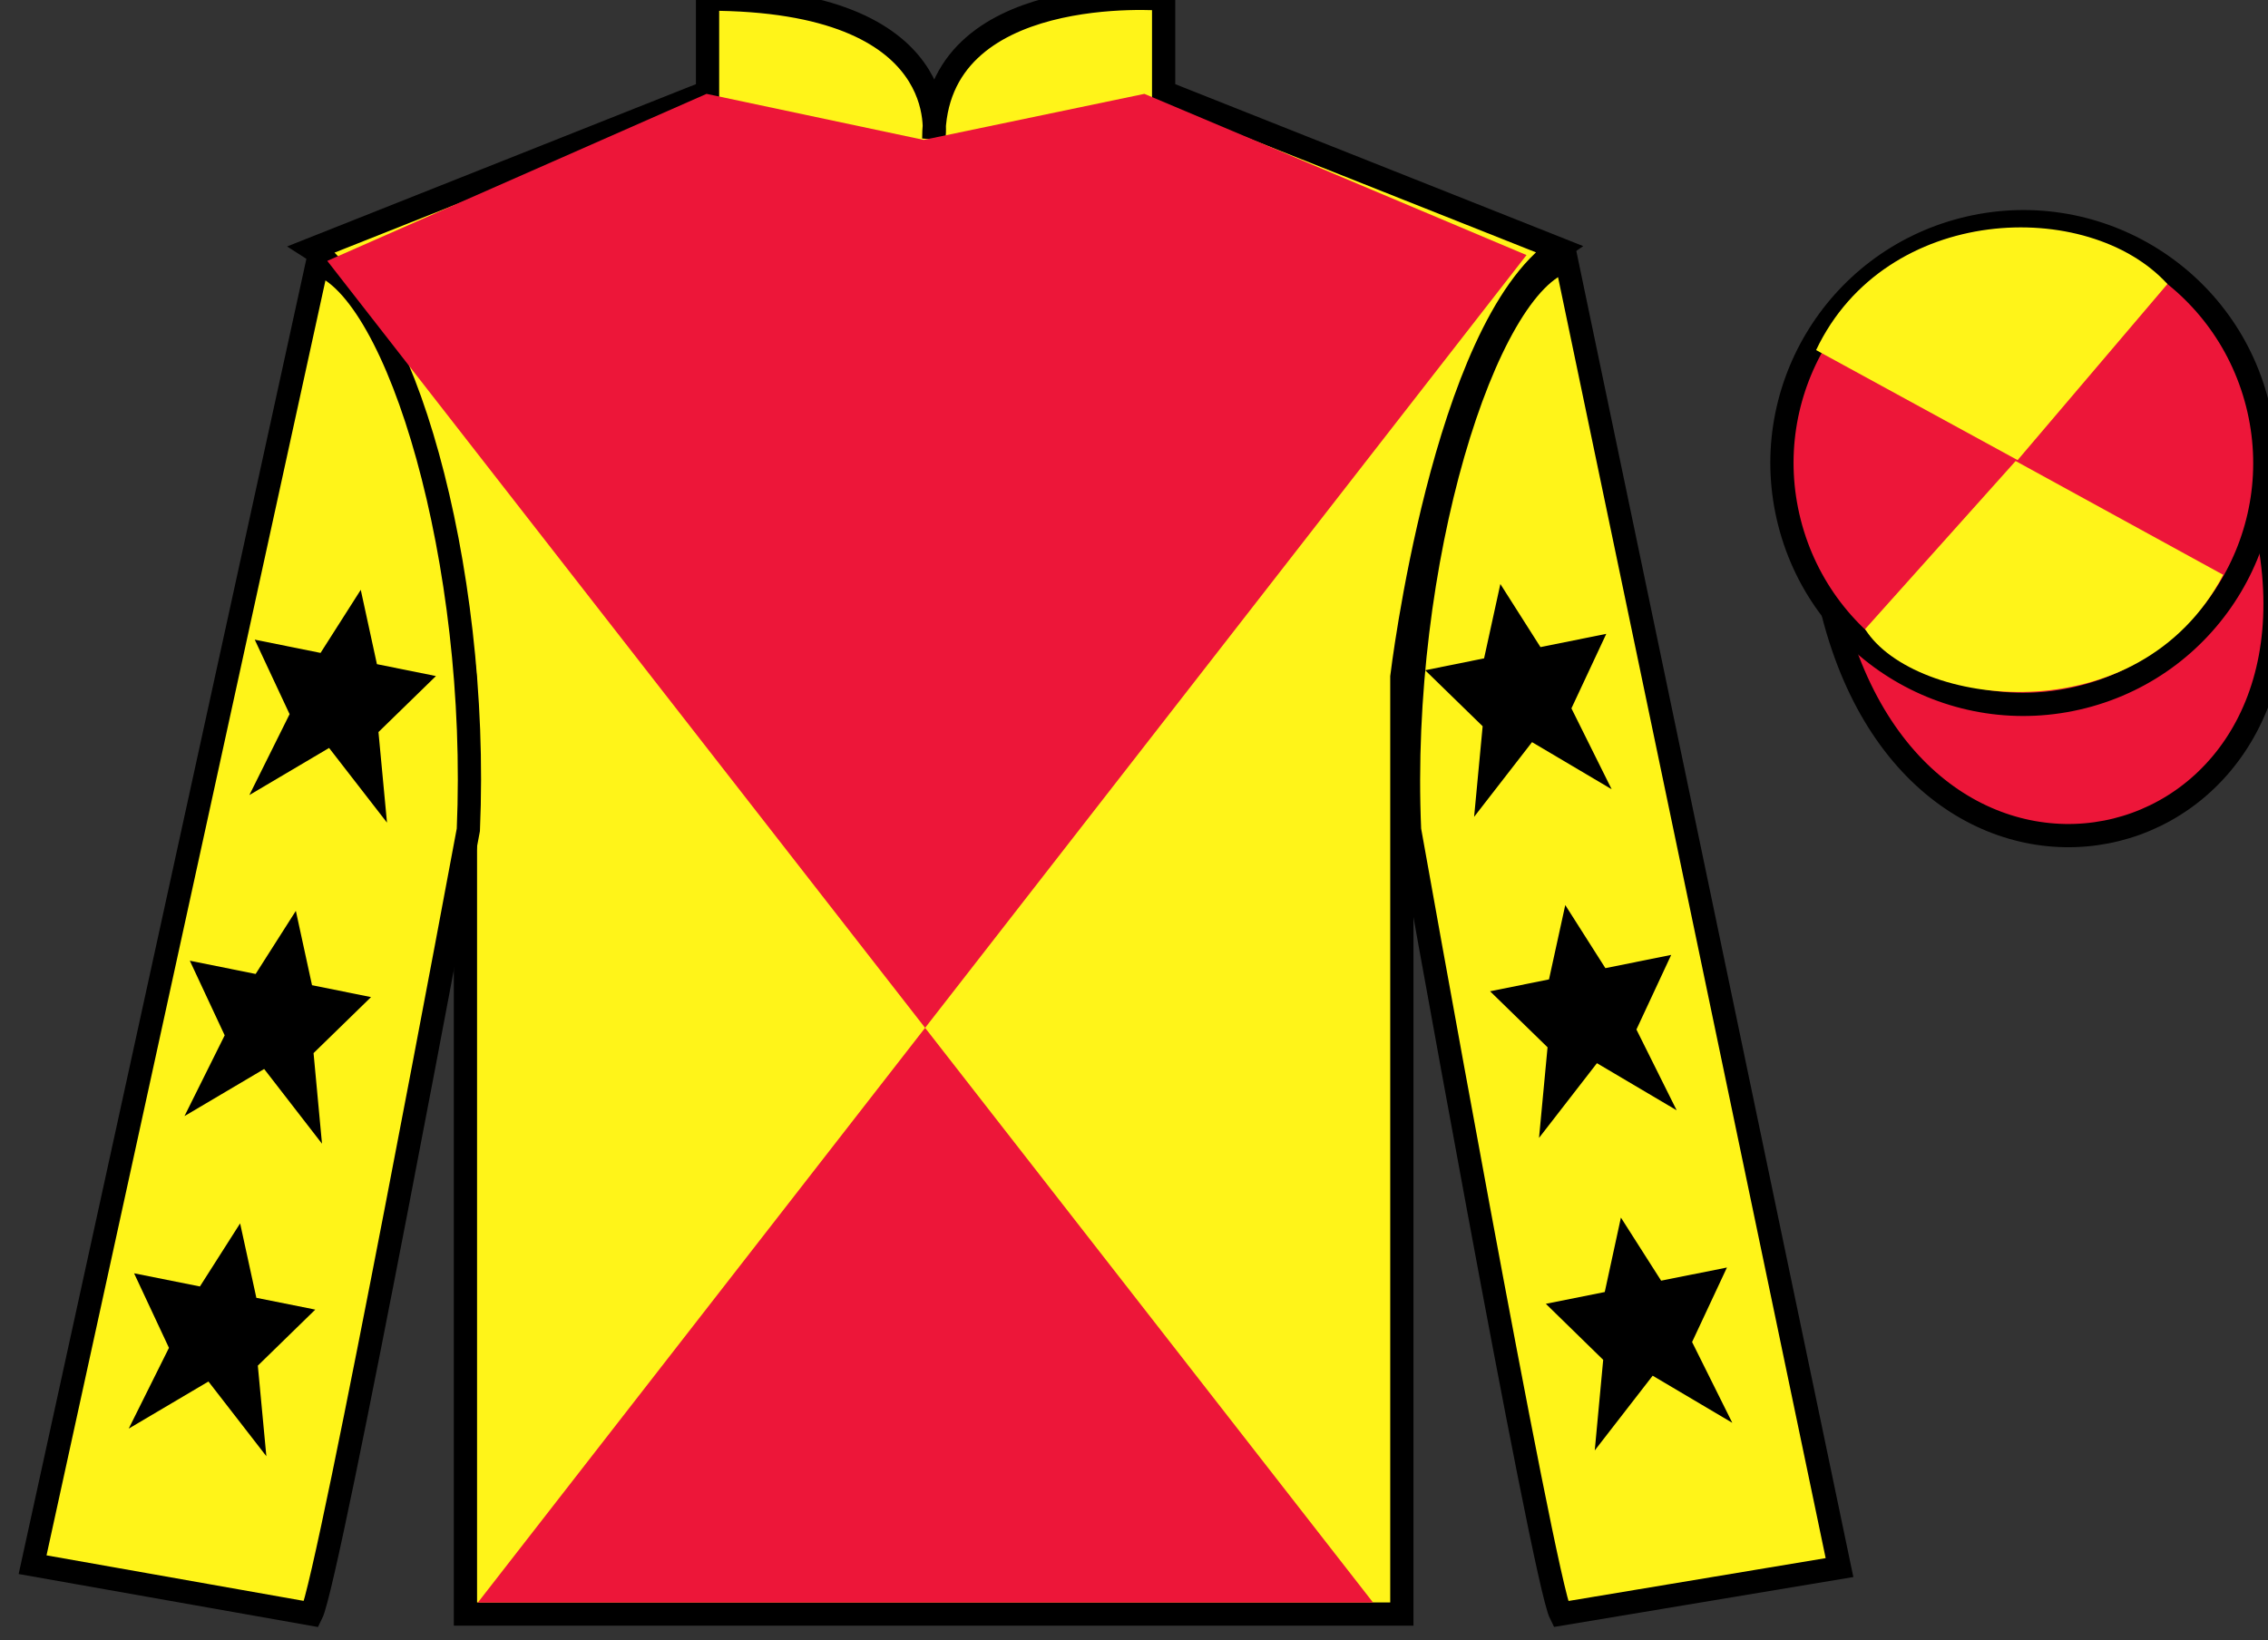<?xml version="1.0" encoding="UTF-8"?>
<svg xmlns="http://www.w3.org/2000/svg" xmlns:xlink="http://www.w3.org/1999/xlink" width="97.59pt" height="70.58pt" viewBox="0 0 97.59 70.58" version="1.1">
<rect x="0" y="0" width="97.59" height="70.58" fill="#333333" stroke="none"/>
<g id="surface0">
<path style=" stroke:none;fill-rule:nonzero;fill:rgb(100%,95.41%,10.001%);fill-opacity:1;" d="M 13.445 10.711 C 13.445 10.711 18.527 13.961 20.027 29.293 C 20.027 29.293 20.027 44.293 20.027 69.461 L 60.32 69.461 L 60.32 29.129 C 60.32 29.129 62.113 14.129 67.07 10.711 L 50.07 3.961 L 50.07 -0.039 C 50.07 -0.039 40.18 -0.871 40.18 5.961 C 40.18 5.961 41.195 -0.039 30.445 -0.039 L 30.445 3.961 L 13.445 10.711 "/>
<path style="fill:none;stroke-width:10;stroke-linecap:butt;stroke-linejoin:miter;stroke:rgb(0%,0%,0%);stroke-opacity:1;stroke-miterlimit:4;" d="M 134.453 598.691 C 134.453 598.691 185.273 566.191 200.273 412.87 C 200.273 412.87 200.273 262.87 200.273 11.191 L 603.203 11.191 L 603.203 414.511 C 603.203 414.511 621.133 564.511 670.703 598.691 L 500.703 666.191 L 500.703 706.191 C 500.703 706.191 401.797 714.511 401.797 646.191 C 401.797 646.191 411.953 706.191 304.453 706.191 L 304.453 666.191 L 134.453 598.691 Z M 134.453 598.691 " transform="matrix(0.1,0,0,-0.1,0,70.58)"/>
<path style=" stroke:none;fill-rule:nonzero;fill:rgb(100%,95.41%,10.001%);fill-opacity:1;" d="M 13.402 69.461 C 14.152 67.961 20.152 35.711 20.152 35.711 C 20.652 24.211 17.152 12.461 13.652 11.336 L 1.402 67.336 L 13.402 69.461 "/>
<path style="fill:none;stroke-width:10;stroke-linecap:butt;stroke-linejoin:miter;stroke:rgb(0%,0%,0%);stroke-opacity:1;stroke-miterlimit:4;" d="M 134.023 11.191 C 141.523 26.191 201.523 348.691 201.523 348.691 C 206.523 463.691 171.523 581.191 136.523 592.441 L 14.023 32.441 L 134.023 11.191 Z M 134.023 11.191 " transform="matrix(0.1,0,0,-0.1,0,70.58)"/>
<path style=" stroke:none;fill-rule:nonzero;fill:rgb(100%,95.41%,10.001%);fill-opacity:1;" d="M 79.152 67.461 L 67.402 11.211 C 63.902 12.211 60.152 24.211 60.652 35.711 C 60.652 35.711 66.402 67.961 67.152 69.461 L 79.152 67.461 "/>
<path style="fill:none;stroke-width:10;stroke-linecap:butt;stroke-linejoin:miter;stroke:rgb(0%,0%,0%);stroke-opacity:1;stroke-miterlimit:4;" d="M 791.523 31.191 L 674.023 593.691 C 639.023 583.691 601.523 463.691 606.523 348.691 C 606.523 348.691 664.023 26.191 671.523 11.191 L 791.523 31.191 Z M 791.523 31.191 " transform="matrix(0.1,0,0,-0.1,0,70.58)"/>
<path style=" stroke:none;fill-rule:nonzero;fill:rgb(92.863%,8.783%,22.277%);fill-opacity:1;" d="M 65.684 10.977 L 20.562 68.965 L 59.082 68.965 L 14.082 11.227 L 30.402 4.039 L 39.746 6.02 L 49.242 4.039 L 65.684 10.977 "/>
<path style="fill-rule:nonzero;fill:rgb(92.863%,8.783%,22.277%);fill-opacity:1;stroke-width:10;stroke-linecap:butt;stroke-linejoin:miter;stroke:rgb(0%,0%,0%);stroke-opacity:1;stroke-miterlimit:4;" d="M 788.711 442.089 C 828.438 286.464 1012.383 334.042 973.594 486.034 " transform="matrix(0.1,0,0,-0.1,0,70.58)"/>
<path style=" stroke:none;fill-rule:nonzero;fill:rgb(92.863%,8.783%,22.277%);fill-opacity:1;" d="M 89.633 29.988 C 95.191 28.57 98.547 22.914 97.129 17.359 C 95.711 11.801 90.055 8.445 84.496 9.863 C 78.938 11.281 75.582 16.938 77 22.492 C 78.418 28.051 84.074 31.406 89.633 29.988 "/>
<path style="fill:none;stroke-width:10;stroke-linecap:butt;stroke-linejoin:miter;stroke:rgb(0%,0%,0%);stroke-opacity:1;stroke-miterlimit:4;" d="M 896.328 405.917 C 951.914 420.097 985.469 476.659 971.289 532.206 C 957.109 587.792 900.547 621.347 844.961 607.167 C 789.375 592.987 755.82 536.425 770 480.878 C 784.18 425.292 840.742 391.738 896.328 405.917 Z M 896.328 405.917 " transform="matrix(0.1,0,0,-0.1,0,70.58)"/>
<path style=" stroke:none;fill-rule:nonzero;fill:rgb(100%,95.41%,10.001%);fill-opacity:1;" d="M 93.262 12.223 L 86.816 19.801 L 78.145 15.066 C 81.141 8.754 89.855 8.488 93.262 12.223 "/>
<path style=" stroke:none;fill-rule:nonzero;fill:rgb(100%,95.41%,10.001%);fill-opacity:1;" d="M 80.254 27.074 L 86.73 19.84 L 95.664 24.738 C 92.016 31.684 82.355 30.43 80.254 27.074 "/>
<path style=" stroke:none;fill-rule:nonzero;fill:rgb(0%,0%,0%);fill-opacity:1;" d="M 12.73 39.199 L 11 41.914 L 8.168 41.344 L 9.668 44.555 L 7.938 48.031 L 11.367 46.004 L 13.855 49.219 L 13.492 45.32 L 15.965 42.91 L 13.426 42.398 L 12.73 39.199 "/>
<path style=" stroke:none;fill-rule:nonzero;fill:rgb(0%,0%,0%);fill-opacity:1;" d="M 10.332 52.648 L 8.602 55.363 L 5.77 54.797 L 7.27 58.004 L 5.539 61.48 L 8.969 59.453 L 11.461 62.668 L 11.094 58.77 L 13.566 56.359 L 11.031 55.852 L 10.332 52.648 "/>
<path style=" stroke:none;fill-rule:nonzero;fill:rgb(0%,0%,0%);fill-opacity:1;" d="M 15.523 25.383 L 13.793 28.098 L 10.961 27.527 L 12.461 30.734 L 10.73 34.215 L 14.16 32.188 L 16.652 35.402 L 16.285 31.504 L 18.758 29.094 L 16.219 28.582 L 15.523 25.383 "/>
<path style=" stroke:none;fill-rule:nonzero;fill:rgb(0%,0%,0%);fill-opacity:1;" d="M 67.352 38.949 L 69.078 41.664 L 71.91 41.094 L 70.414 44.305 L 72.145 47.781 L 68.715 45.754 L 66.223 48.969 L 66.59 45.07 L 64.117 42.66 L 66.652 42.148 L 67.352 38.949 "/>
<path style=" stroke:none;fill-rule:nonzero;fill:rgb(0%,0%,0%);fill-opacity:1;" d="M 69.746 52.398 L 71.477 55.113 L 74.309 54.547 L 72.809 57.754 L 74.539 61.23 L 71.113 59.203 L 68.621 62.418 L 68.984 58.52 L 66.516 56.109 L 69.051 55.602 L 69.746 52.398 "/>
<path style=" stroke:none;fill-rule:nonzero;fill:rgb(0%,0%,0%);fill-opacity:1;" d="M 64.559 25.133 L 66.285 27.848 L 69.117 27.277 L 67.617 30.484 L 69.348 33.965 L 65.922 31.938 L 63.43 35.152 L 63.797 31.254 L 61.324 28.844 L 63.859 28.332 L 64.559 25.133 "/>
</g>
</svg>
